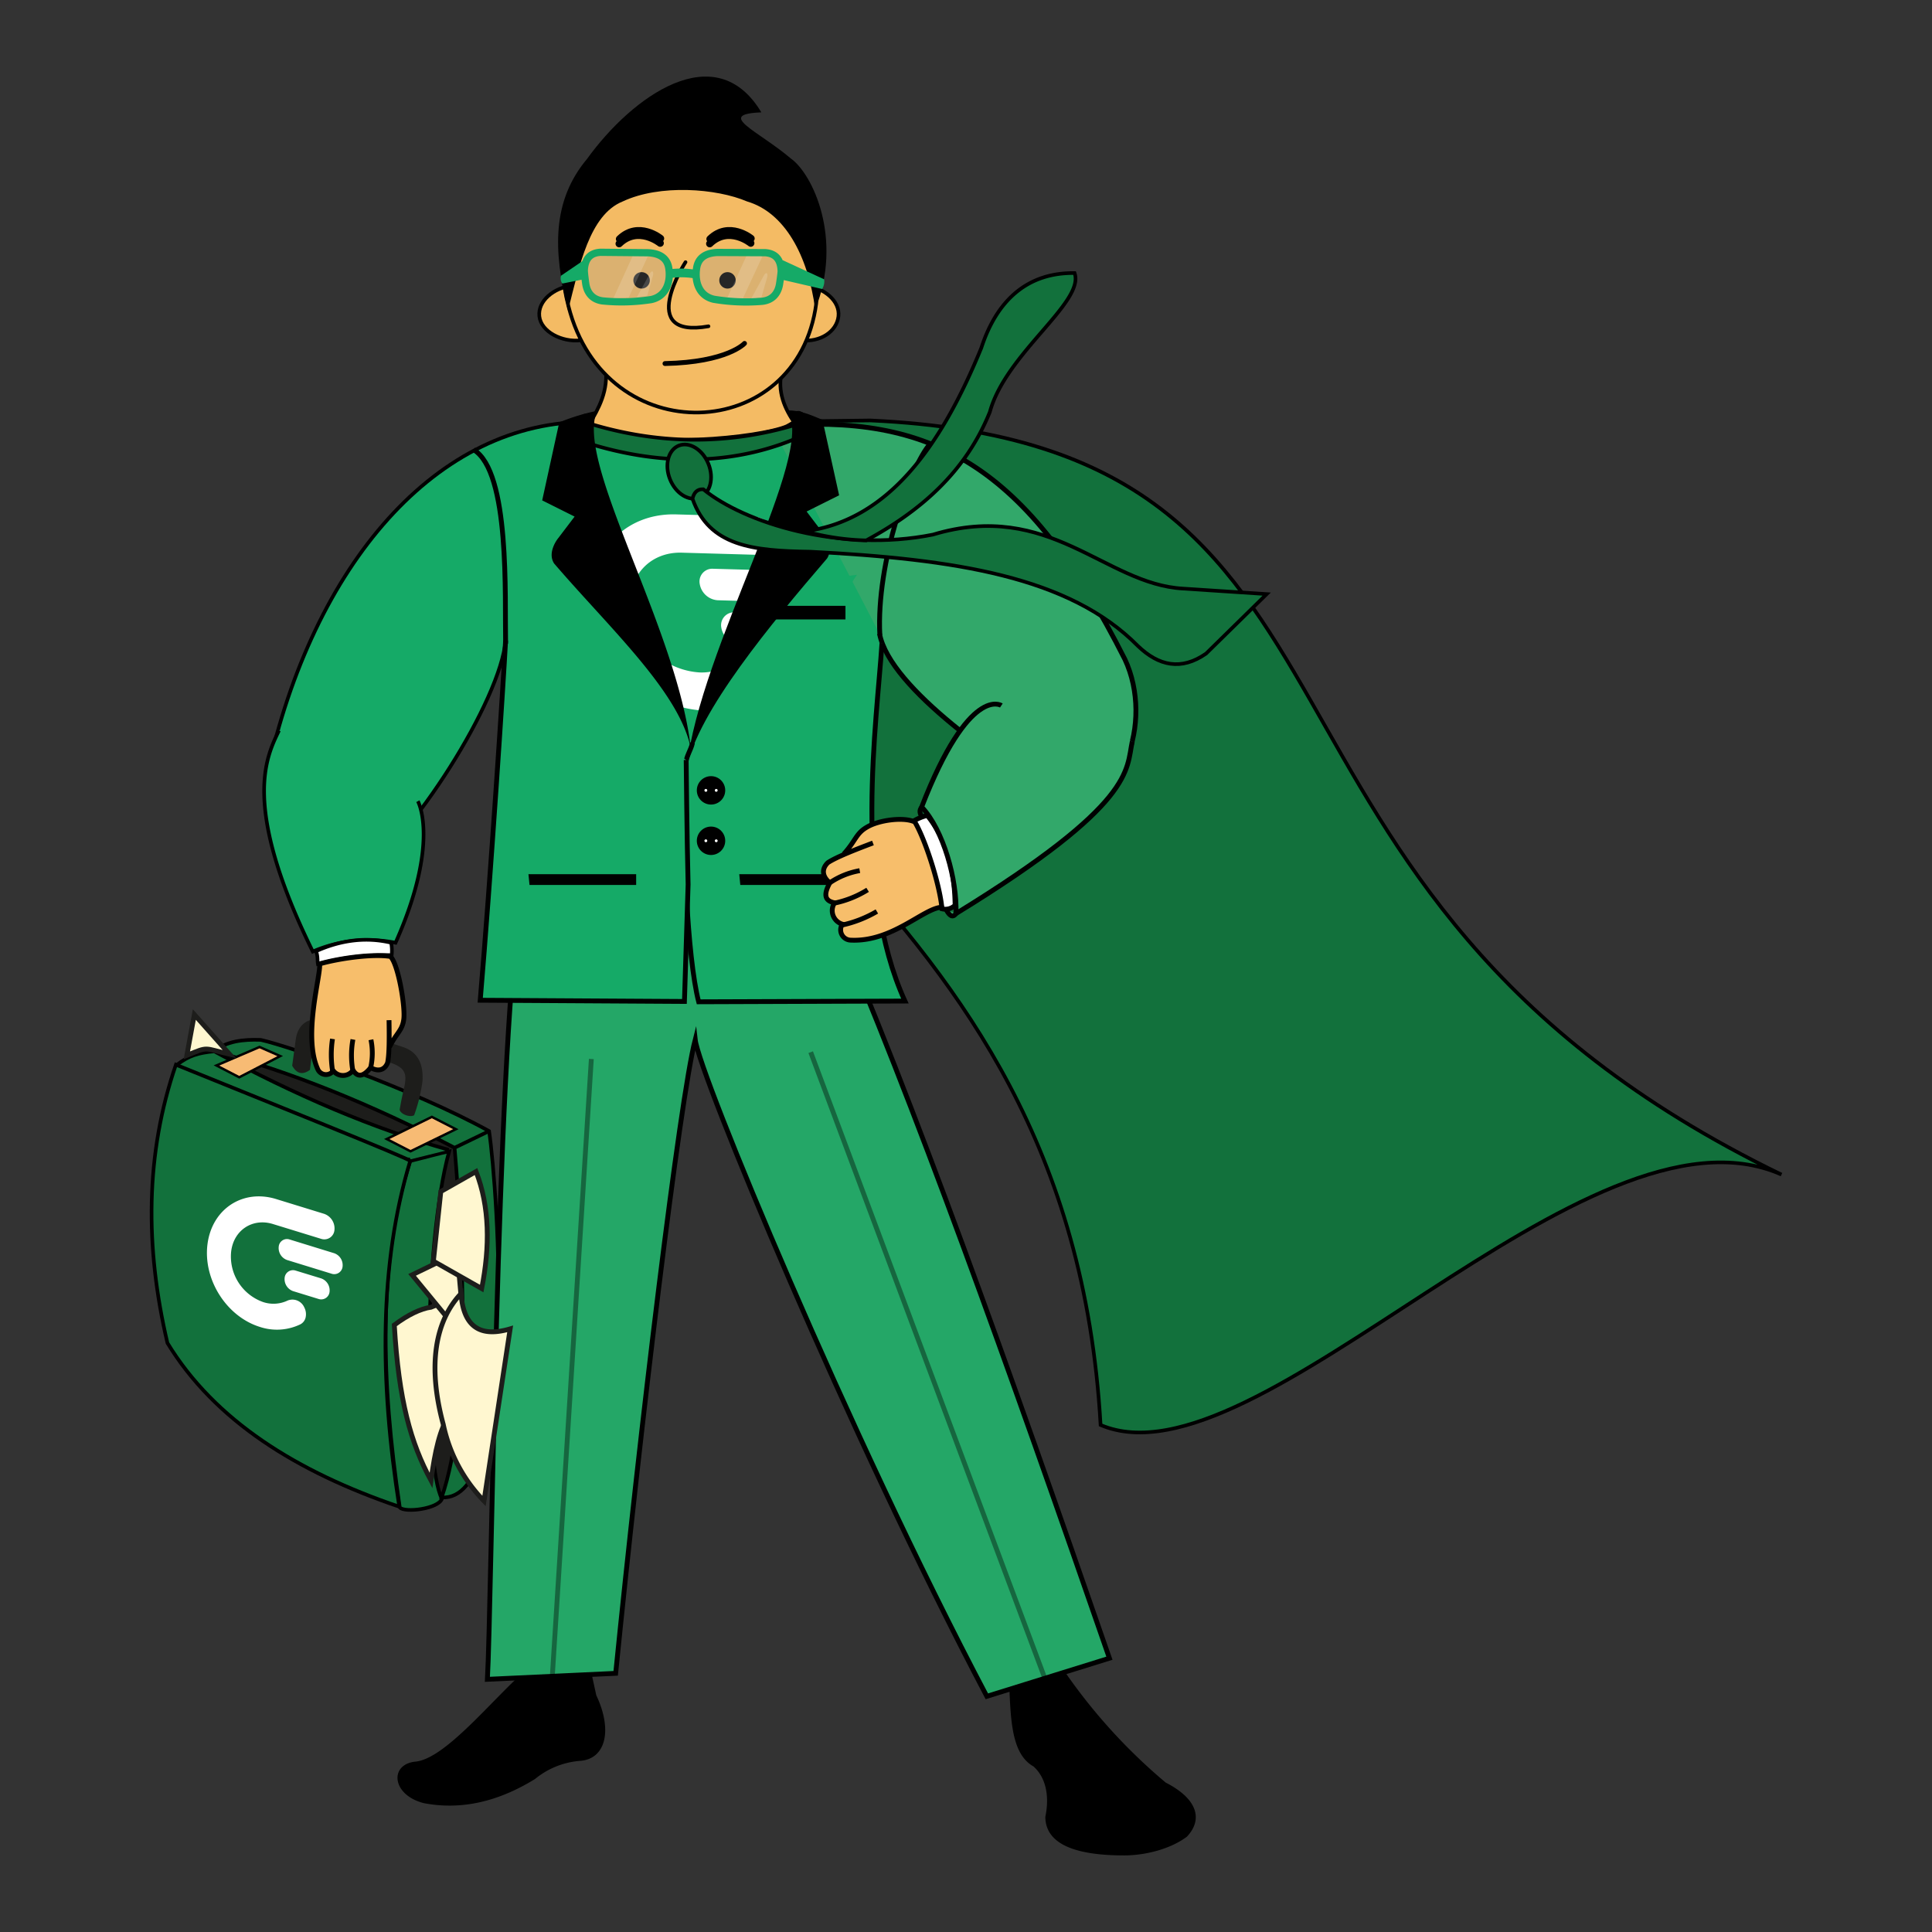 <svg id="Layer_1" data-name="Layer 1" xmlns="http://www.w3.org/2000/svg" viewBox="0 0 800 800"><rect x="0" y="0" width="800" height="800" fill="#333333" stroke="none"/><defs><style>.cls-1{fill:#12713c;}.cls-1,.cls-11,.cls-13,.cls-14,.cls-16,.cls-17,.cls-18,.cls-19,.cls-20,.cls-21,.cls-22,.cls-3,.cls-4,.cls-5,.cls-6,.cls-7,.cls-8,.cls-9{stroke:#000;}.cls-1,.cls-11,.cls-13,.cls-14,.cls-15,.cls-16,.cls-20,.cls-21,.cls-22,.cls-25,.cls-26,.cls-3,.cls-4,.cls-5,.cls-6,.cls-7,.cls-8{stroke-miterlimit:10;}.cls-1,.cls-16,.cls-18,.cls-3,.cls-6,.cls-7,.cls-8{stroke-width:1.5px;}.cls-2,.cls-21,.cls-25,.cls-3{fill:#15aa67;}.cls-4{fill:#32a86a;}.cls-13,.cls-14,.cls-15,.cls-17,.cls-20,.cls-21,.cls-22,.cls-4,.cls-5{stroke-width:2px;}.cls-12,.cls-24,.cls-5,.cls-6{fill:#fff;}.cls-17,.cls-18,.cls-19,.cls-22,.cls-26,.cls-7,.cls-9{fill:none;}.cls-8{fill:#f4bb64;}.cls-17,.cls-18,.cls-19,.cls-9{stroke-linecap:round;stroke-linejoin:round;}.cls-9{stroke-width:5px;}.cls-10{fill:#1d1d1b;}.cls-11{fill:#f7bb74;}.cls-13,.cls-14{fill:#24a767;}.cls-14{opacity:0.39;}.cls-15{fill:#fff7d0;stroke:#1d1d1b;}.cls-19,.cls-26{stroke-width:3px;}.cls-20{fill:#f7be6b;}.cls-23{fill:#929292;opacity:0.26;}.cls-24{opacity:0.16;}.cls-25,.cls-26{stroke:#15aa67;}</style></defs><path class="cls-1" d="M234.05,175.66c17.77,148.82,208.6,185.26,221.68,414.39,64.88,27.7,201.09-139.5,281.94-103.68-243.74-118.24-151-302-377.3-312.27Z"/><path d="M440.57,691.75a232.54,232.54,0,0,0,42.12,46.38c12.62,6.42,15.84,14.89,8.79,22.39-6.61,5-16.91,7.74-25.94,7.77-17.86,0-32.63-3.6-32.69-16,1.65-7.91.6-15.87-4.89-20.84-8.72-4.87-9.4-18-10-32.26"/><path d="M242.62,682.34,246.91,702c6.85,14.44,3.93,26.43-6.79,27.14a33.44,33.44,0,0,0-18.57,7.5c-15.43,9.53-30.78,12.94-46.07,10-13.16-3.34-14.29-15.71-3.93-17.14,12.5-.71,31.79-25.36,46.43-38.21"/><path class="cls-2" d="M212.45,218.08l12.74-41.42c35.1,3.44,77.48,11,100.24,1.36L366,263.92c-6.19,8.93-5,32.39-11.8,53.2,0,0-14.08,49.87-6.63,73.46-23.41,34.31-84.43-2.29-133.75-.8,4.56-23-.65-102.21-4.44-123.22C199.74,221.56,211.69,271.63,212.45,218.08Z"/><path class="cls-3" d="M209.36,265.18c-2.12,24.69-38.32,82.22-63,99.28-24.16,11-40.27-14.9-35.71-44.24,18.78-86.07,70.12-146.47,134.15-145.53"/><path class="cls-4" d="M364.2,262.44c4.47,23,51.16,54.17,74.47,68.58,26,5.66,39.31-32,27.13-58C425.14,192.52,386,170.89,319.57,176.5"/><path class="cls-4" d="M381.92,338.53c-1.17-1.69-1.27-3-.4-4.12"/><path class="cls-3" d="M115.52,302.5c-5.19,10.83-15.8,30.95,14,91.52a57.66,57.66,0,0,1,34.27-3.65c18.62-41.8,9.24-58.61,9.24-58.61"/><path id="Sleeve" class="cls-5" d="M390,376.3a133.94,133.94,0,0,0-11.91-36.21,21.25,21.25,0,0,1,5.88-2.45c9.18,11.49,11.33,25.09,11.52,37.19A5.72,5.72,0,0,1,390,376.3Z"/><path class="cls-4" d="M468.85,307c-2.53,11.8,1.43,25.62-73,71.3.56-13.89-5.25-34.72-14.21-44.16,19.76-50.85,33-42,33-42"/><path class="cls-4" d="M391.84,376.74c1.33,2.46,2.65,3.41,4,1.58"/><path id="Sleeve-2" data-name="Sleeve" class="cls-6" d="M131.64,399.18a108.53,108.53,0,0,1,30.54-3.67,17.15,17.15,0,0,0-.22-5.14c-11.54-2.77-22.24-.49-31.15,3.52C131.69,395.56,131.38,397.89,131.64,399.18Z"/><line class="cls-7" x1="283.65" y1="316.83" x2="283.65" y2="350.5"/><path class="cls-7" d="M310.49,325.13a177.9,177.9,0,0,1-53.68,0"/><path class="cls-7" d="M301.21,339.42a115.26,115.26,0,0,1-35.13,0"/><path id="Ear" class="cls-8" d="M331.82,140.92c7.77.87,14.64-3.58,15.36-9.94s-6-11.89-13.75-12.76Z"/><path id="Ear-2" data-name="Ear" class="cls-8" d="M240.43,140.92c-7.77.87-16.39-3.58-17.1-9.94s6-11.89,13.75-12.76Z"/><path class="cls-8" d="M323.75,153.72c-2,8.31,1.05,15.48,5.68,22-32.16,11.86-59.93,10-85.56.23,4-6.9,8.26-14.11,6.82-24.34Z"/><path class="cls-9" d="M242.41,173.87c-.5,2.9,5.42,5.22,5.42,5.22,17.44,8.65,67,4.08,78.7-1,8.43-4.4,4-5.43,4-5.43"/><path class="cls-8" d="M338,125.61c1.41-83.75-124.08-80.55-102.61,1.19C250.73,187.35,330.33,184,338,125.61Z"/><path d="M235.21,128.65c4.62-18.51,8.91-39.69,22.61-45.22,15.38-7.24,38.89-5.43,51.56,0,15.37,4.52,25.14,22,28.19,44.75,11.61-29.37-1.09-56.18-10.1-62.55-13.58-11.54-31.4-18.35-12.21-19.1-18.92-31.61-53.46-6.67-72.15,19.24C228.68,83,228.87,103.33,235.21,128.65Z"/><polygon class="cls-10" points="100.91 431.65 89.18 435.44 83.94 443.57 136.03 475.2 168.43 486.16 167.43 607.04 180.64 619.75 184.63 620 193.35 607.79 197.59 564.17 197.34 527.54 196.09 476.69 186.38 465.73 148.74 448.03 118.58 439.06 100.91 431.65"/><path class="cls-1" d="M165.55,624.22c2,2.25,15.78.65,17.44-3.56-7.53-14.27-7.78-104.93,3-143.92-4.16.83-10.8,2.72-16.12,4C156.41,522.26,157.73,571.53,165.55,624.22Z"/><path class="cls-1" d="M188.23,475.26Q136,448,88.72,435.33c4.93-4.19,11.89-5,19.26-4.74,12.49,2.82,63.2,20.48,94.54,37.77,3.59,24,12.61,153.67-19.63,151.69,12.39-36,8.88-103.44,5.34-144.79l14.29-6.9"/><path class="cls-1" d="M185.87,476.13c-31-8.68-63.46-22.51-97.15-40.8-6.68.64-10.4,1.74-15.37,5.5,26.16,25.83,58,37.86,96.4,39.29"/><polygon class="cls-11" points="178.82 462.48 160.14 471.65 169.98 476.73 188.76 467.57 178.82 462.48"/><polygon class="cls-11" points="107.47 433.54 89.63 441.19 99.06 446.08 116.03 437.3 107.47 433.54"/><path class="cls-1" d="M169.85,480.73c-12.87,42.76-12.74,90.81-4.52,143.17-42.55-14.48-76.42-35.65-96-67.8-9.36-39.8-9.16-78.4,3.51-115.23C109.7,455.85,169.38,479.64,169.85,480.73Z"/><g id="Logo"><path class="cls-12" d="M280,213l32,.9a9.79,9.79,0,0,1,9,8.15,6.45,6.45,0,0,1-5.06,7.59,6.6,6.6,0,0,1-1.66.12l-32-.91c-13.58-.38-23.07,10.44-20.93,24.09a30.72,30.72,0,0,0,28.29,25.5,21,21,0,0,0,14.8-5.18,8.22,8.22,0,0,1,11.27,1.41,9.41,9.41,0,0,1,2.57,5.84,6.56,6.56,0,0,1-2.07,5.26A34.34,34.34,0,0,1,292,294.23c-22.31-.62-43.09-19.36-46.35-41.79S257.76,212.36,280,213Z"/><path class="cls-12" d="M297.16,248.55a8.08,8.08,0,0,1-7.41-6.72,5.29,5.29,0,0,1,4.14-6.23,5.52,5.52,0,0,1,1.41-.09l29.61.83a8.05,8.05,0,0,1,7.4,6.69,5.3,5.3,0,0,1-4.16,6.25,5.43,5.43,0,0,1-1.33.1Z"/><path class="cls-12" d="M298.68,259.9a5.35,5.35,0,0,1,4.22-6.26,5.92,5.92,0,0,1,1.33-.09l17,.48a8.06,8.06,0,0,1,7.4,6.71A5.32,5.32,0,0,1,324.4,267a4.87,4.87,0,0,1-1.32.09l-17-.48A8.09,8.09,0,0,1,298.68,259.9Z"/></g><path class="cls-10" d="M171.48,461.8c-1.5.92-5.33-.17-6-2.23.76-4.4,1.06-5.66,1.93-9.51,1.39-6.31-.31-8.37-7-10.43l-24.12-8.07c-3.54-1.18-6.53-1.37-6.83,2.57L128.36,443c-3.05,2.23-5.5,1.64-7.37-1.72l1.51-11.1c1.06-6.92,6.51-9.41,11.81-7.44L167,433.6c5.71,1.95,8.43,6.59,7.94,14.12A66.84,66.84,0,0,1,171.48,461.8Z"/><path class="cls-13" d="M215.08,376.92H344c33.75,77.79,73.36,188.32,115.39,309.71l-50.76,15.78C351,593,289.42,444.43,287.87,430.48c-6.42,25.11-22.82,161.33-32.93,262.41l-53.12,2.48C203.61,664,205.66,440.08,215.08,376.92Z"/><line class="cls-14" x1="335.69" y1="435.68" x2="432.6" y2="694.82"/><line class="cls-14" x1="244.86" y1="438.51" x2="228.69" y2="694.28"/><path class="cls-15" d="M178.47,541.29c-4.2.58-9.53,3.09-15.2,7.36,1.84,31.3,6.79,48.86,15.2,64.39,1.55-11.66,3.7-21.83,7.76-27.29l-1.43-47Z"/><polygon class="cls-15" points="189.3 518.85 170.63 527.9 184.59 544.88 191 537.71 189.3 518.85"/><path class="cls-15" d="M190.92,535.63c-10.58,11.12-14.07,29.46-7.38,54.16a64.21,64.21,0,0,0,16.88,31.74l10.83-71.28C198.57,554,191.83,549.12,190.92,535.63Z"/><path class="cls-15" d="M182.53,493.39l14.59-8.28c5.67,14.66,5.79,31,2.34,48.45l-20-11.35Z"/><path class="cls-15" d="M77.37,437l3.1-16.9,14.62,16.45C84.19,434,86.58,433.2,77.37,437Z"/><path class="cls-2" d="M235.6,249.36c3.79,21-21.45,59.86-26,82.91,49.32-1.5,110.34,35.1,133.75.79C335.89,309.47,350,259.6,350,259.6c6.79-20.81-1.33-12.66,4.86-21.59l-43.24,5.22c-28.26,80.93-21.79,84.89-46.75,4.54Z"/><circle id="L._eye" data-name="L. eye" class="cls-16" cx="301.24" cy="116.09" r="2.66"/><circle id="L._eye-2" data-name="L. eye" class="cls-16" cx="265.67" cy="116.09" r="2.66"/><path id="Mouth" class="cls-17" d="M308.29,142.19s-7,7.8-32.94,8.35"/><path id="Nose" class="cls-18" d="M283.86,108.55s-20.73,31.88,9.51,26.56"/><path id="eyebrow" class="cls-19" d="M273.52,98.75s-9.15-7.43-17,.22"/><path id="eyebrow-2" data-name="eyebrow" class="cls-19" d="M273.38,100.69s-9.14-7.43-17,.22"/><path id="eyebrow-3" data-name="eyebrow" class="cls-19" d="M311,98.75s-9.14-7.43-17,.22"/><path id="eyebrow-4" data-name="eyebrow" class="cls-19" d="M310.88,100.69s-9.15-7.43-17,.22"/><path class="cls-20" d="M161.09,422.43c.12,7.35.13,14.18-.6,17.66-1.32,3.24-4.12,3.65-7,2-3.43,4.2-5.56,3.76-7.31,1.08a5.1,5.1,0,0,1-8.17.22,3.71,3.71,0,0,1-6.34-.46c-6.41-13.71,1.21-39,.69-43.81,7.86-2.25,21.72-4.26,29.29-3.07,3.23,2.92,6.38,21.44,5.49,26.38-.67,4.4-3.13,5.5-5.85,11.12"/><path class="cls-20" d="M153.6,430.53a27.62,27.62,0,0,1-.11,11.58"/><path class="cls-20" d="M146.14,430.42a36.57,36.57,0,0,0,.12,13.78"/><path class="cls-20" d="M137.68,430.2A43.17,43.17,0,0,0,137.8,444"/><path class="cls-1" d="M330.33,175.45a1.8,1.8,0,0,1-.45.33c-28.61,8.65-58.12,8.56-88.52-1.24l-3.18,7.27c36.79,12.8,68.92,10,94-1.37Z"/><ellipse class="cls-1" cx="285.4" cy="195.26" rx="8.57" ry="11.59" transform="translate(-52.23 120.5) rotate(-21.89)"/><path d="M247.25,170.11a87.2,87.2,0,0,0-15.67,4.78l-7.07,32.31,13.42,6.71-6.71,8.83c-1.48,1.8-4.32,6.69-1.77,10.59,23.1,26.91,51.89,53.23,56.6,76.6C280.47,260,237.83,191.22,247.25,170.11Z"/><path class="cls-21" d="M286.75,307.59c-.69,3.19-2.78,5.73-2.77,8.91-1.7,31.12.61,80.08,5.32,98.32l85.41-.3C353,366.91,363.11,298.9,365.2,266.38"/><path class="cls-21" d="M209.36,265.18c-.93,17.58-6.2,98.27-10.51,149l84.56.5,1.52-48.46c-.49-18.57-.8-51.53-.8-51.53"/><circle cx="294.42" cy="327.27" r="5.88"/><circle class="cls-12" cx="292.28" cy="327.27" r="0.59"/><circle class="cls-12" cx="296.57" cy="327.27" r="0.59"/><circle cx="294.42" cy="348.15" r="5.88"/><circle class="cls-12" cx="292.28" cy="348.15" r="0.59"/><circle class="cls-12" cx="296.57" cy="348.15" r="0.59"/><path d="M326.13,170c4.71-.3,9.72,1.84,14.44,3.85l6.89,31.24L334,211.81l6.71,8.82c1.48,1.81,4.32,6.7,1.77,10.6-23.1,26.91-53.46,63.39-58.17,86.76C289.92,268,338.15,188,326.13,170Z"/><path class="cls-22" d="M385.14,183.8c-8.07,9-22.44,49.11-20.81,79.19"/><path class="cls-22" d="M196.11,186.21c15.15,9.16,12.87,60.88,13.25,80.35"/><polygon points="318.02 256.5 350.09 256.5 350.09 250.85 317.71 250.85 318.02 256.5"/><polygon points="306.54 366.44 350.7 366.44 350.7 361.99 306.11 361.99 306.54 366.44"/><polygon points="219.26 366.44 263.42 366.44 263.42 361.99 218.82 361.99 219.26 366.44"/><g id="Logo-2" data-name="Logo"><path class="cls-12" d="M114.33,496.5l19.91,6.13a6.38,6.38,0,0,1,4.25,6.68,4.19,4.19,0,0,1-4.49,3.87,4.24,4.24,0,0,1-1.06-.21L113,506.84c-8.44-2.6-16.27,2.53-17.29,11.45A20,20,0,0,0,109,539.17a13.61,13.61,0,0,0,10.16-.67,5.34,5.34,0,0,1,6.82,2.84,6.09,6.09,0,0,1,.59,4.1,4.25,4.25,0,0,1-2.21,2.94,22.37,22.37,0,0,1-16.68,1.09c-13.86-4.27-23.62-19.61-21.77-34.23S100.49,492.24,114.33,496.5Z"/><path class="cls-12" d="M118.88,521.75a5.25,5.25,0,0,1-3.47-5.49,3.44,3.44,0,0,1,3.67-3.19,3.9,3.9,0,0,1,.9.19l18.4,5.67a5.22,5.22,0,0,1,3.48,5.47,3.46,3.46,0,0,1-3.7,3.19,3.13,3.13,0,0,1-.85-.17Z"/><path class="cls-12" d="M117.86,529.13a3.49,3.49,0,0,1,4.58-3L133,529.36a5.25,5.25,0,0,1,3.47,5.49,3.47,3.47,0,0,1-3.73,3.19,3.39,3.39,0,0,1-.84-.17l-10.57-3.25A5.28,5.28,0,0,1,117.86,529.13Z"/></g><path class="cls-1" d="M291.21,202.59c16.89,13.89,56.77,26.46,95.09,18.78,48.35-14.6,71.16,20.52,103.54,22.35L524.51,246l-25.09,24.63c-10.28,7.17-19.61,5.16-28.28-3.19-28.4-28.73-75.78-35.91-135.62-39-23.92-.34-41.89-2.29-48.77-21.9C287.32,204,288.67,202.47,291.21,202.59Z"/><path class="cls-1" d="M333.34,220c34.77-4.51,56.59-35.83,73-75.93,6.65-20.46,19.73-31.26,38.62-31,4.34,12-28.46,33.21-35.07,57.47-10,24.86-28.66,41-51.2,53.23A103.7,103.7,0,0,1,333.34,220Z"/><path class="cls-20" d="M361.47,349.06c-7.92,3-15.23,5.88-18.66,8.14-2.9,2.78-2.16,6,.81,8.34-3,5.47-1.67,7.56,1.95,8.3a5.87,5.87,0,0,0,3.23,8.84,4.27,4.27,0,0,0,3.18,6.6c17.4,1,30.4-13.29,38-13.62-.93-9.38-6.66-27.68-11.15-35.28-4.5-2.22-15.06-.85-20,2.21-4.43,2.58-4.57,5.69-9.43,11"/><path class="cls-20" d="M356,360.52a31.84,31.84,0,0,0-12.36,5"/><path class="cls-20" d="M359.26,368.46a42.22,42.22,0,0,1-14.81,5.72"/><path class="cls-20" d="M363.09,377.42a49.37,49.37,0,0,1-14.81,5.72"/><path class="cls-23" d="M295.57,123.92a80.56,80.56,0,0,0,20.07.83c4.61-.54,6.56-3.67,7.14-7,.31-2,.57-3.89.69-5.33-.1-4.83-2.18-7.45-6.59-7.79l-19.83-.09c-4.92.22-7.88,2.23-8.57,6.32a16.07,16.07,0,0,0-.15,4.36C288.85,119.79,291.33,122.93,295.57,123.92Z"/><path class="cls-24" d="M309.76,104.52l-9.22,20.16,6.69-.31,8.52-18.32A20,20,0,0,0,309.76,104.52Z"/><path class="cls-24" d="M311,123.76l5.19-9.47c.92-1.83,1.83-1.52,1.53.31l-2.45,8.55Z"/><path class="cls-23" d="M248.25,123.21a80.15,80.15,0,0,0,20.08.84c4.61-.54,6.55-3.67,7.14-7,.3-2,.57-3.89.69-5.33-.1-4.83-2.18-7.45-6.59-7.79l-19.83-.09c-4.92.22-7.88,2.23-8.57,6.32a16.07,16.07,0,0,0-.15,4.36C241.54,119.09,244,122.23,248.25,123.21Z"/><path class="cls-24" d="M262.75,104.33,254,123.47l6.34-.29,8.1-17.4A19.16,19.16,0,0,0,262.75,104.33Z"/><path class="cls-24" d="M263.71,123.06l5.19-9.47c.92-1.83,1.84-1.52,1.53.31L268,122.45Z"/><path class="cls-25" d="M277.42,112a35.46,35.46,0,0,1,10.19.17l0,2.6a34,34,0,0,0-10-.16l-.12-2.61"/><path class="cls-26" d="M269.63,124.05a79.71,79.71,0,0,1-20.08.55c-4.6-.6-6.5-3.76-7-7.09-.28-2-.52-3.9-.61-5.35.16-4.82,2.28-7.41,6.69-7.69l19.83.19c4.92.29,7.85,2.34,8.48,6.44a16.15,16.15,0,0,1,.09,4.36C276.41,120,273.89,123.13,269.63,124.05Z"/><path class="cls-26" d="M295.57,123.92a80.56,80.56,0,0,0,20.07.83c4.61-.54,6.56-3.67,7.14-7,.31-2,.57-3.89.69-5.33-.1-4.83-2.18-7.45-6.59-7.79l-19.83-.09c-4.92.22-7.88,2.23-8.57,6.32a16.07,16.07,0,0,0-.15,4.36C288.85,119.79,291.33,122.93,295.57,123.92Z"/><path class="cls-2" d="M324.11,107.75l17.17,7.92a6.32,6.32,0,0,1-.83,4L324,115.85Z"/><path class="cls-2" d="M232.34,114.14l9.31-6.34,1.21,7.61-10,2A3.57,3.57,0,0,1,232.34,114.14Z"/></svg>